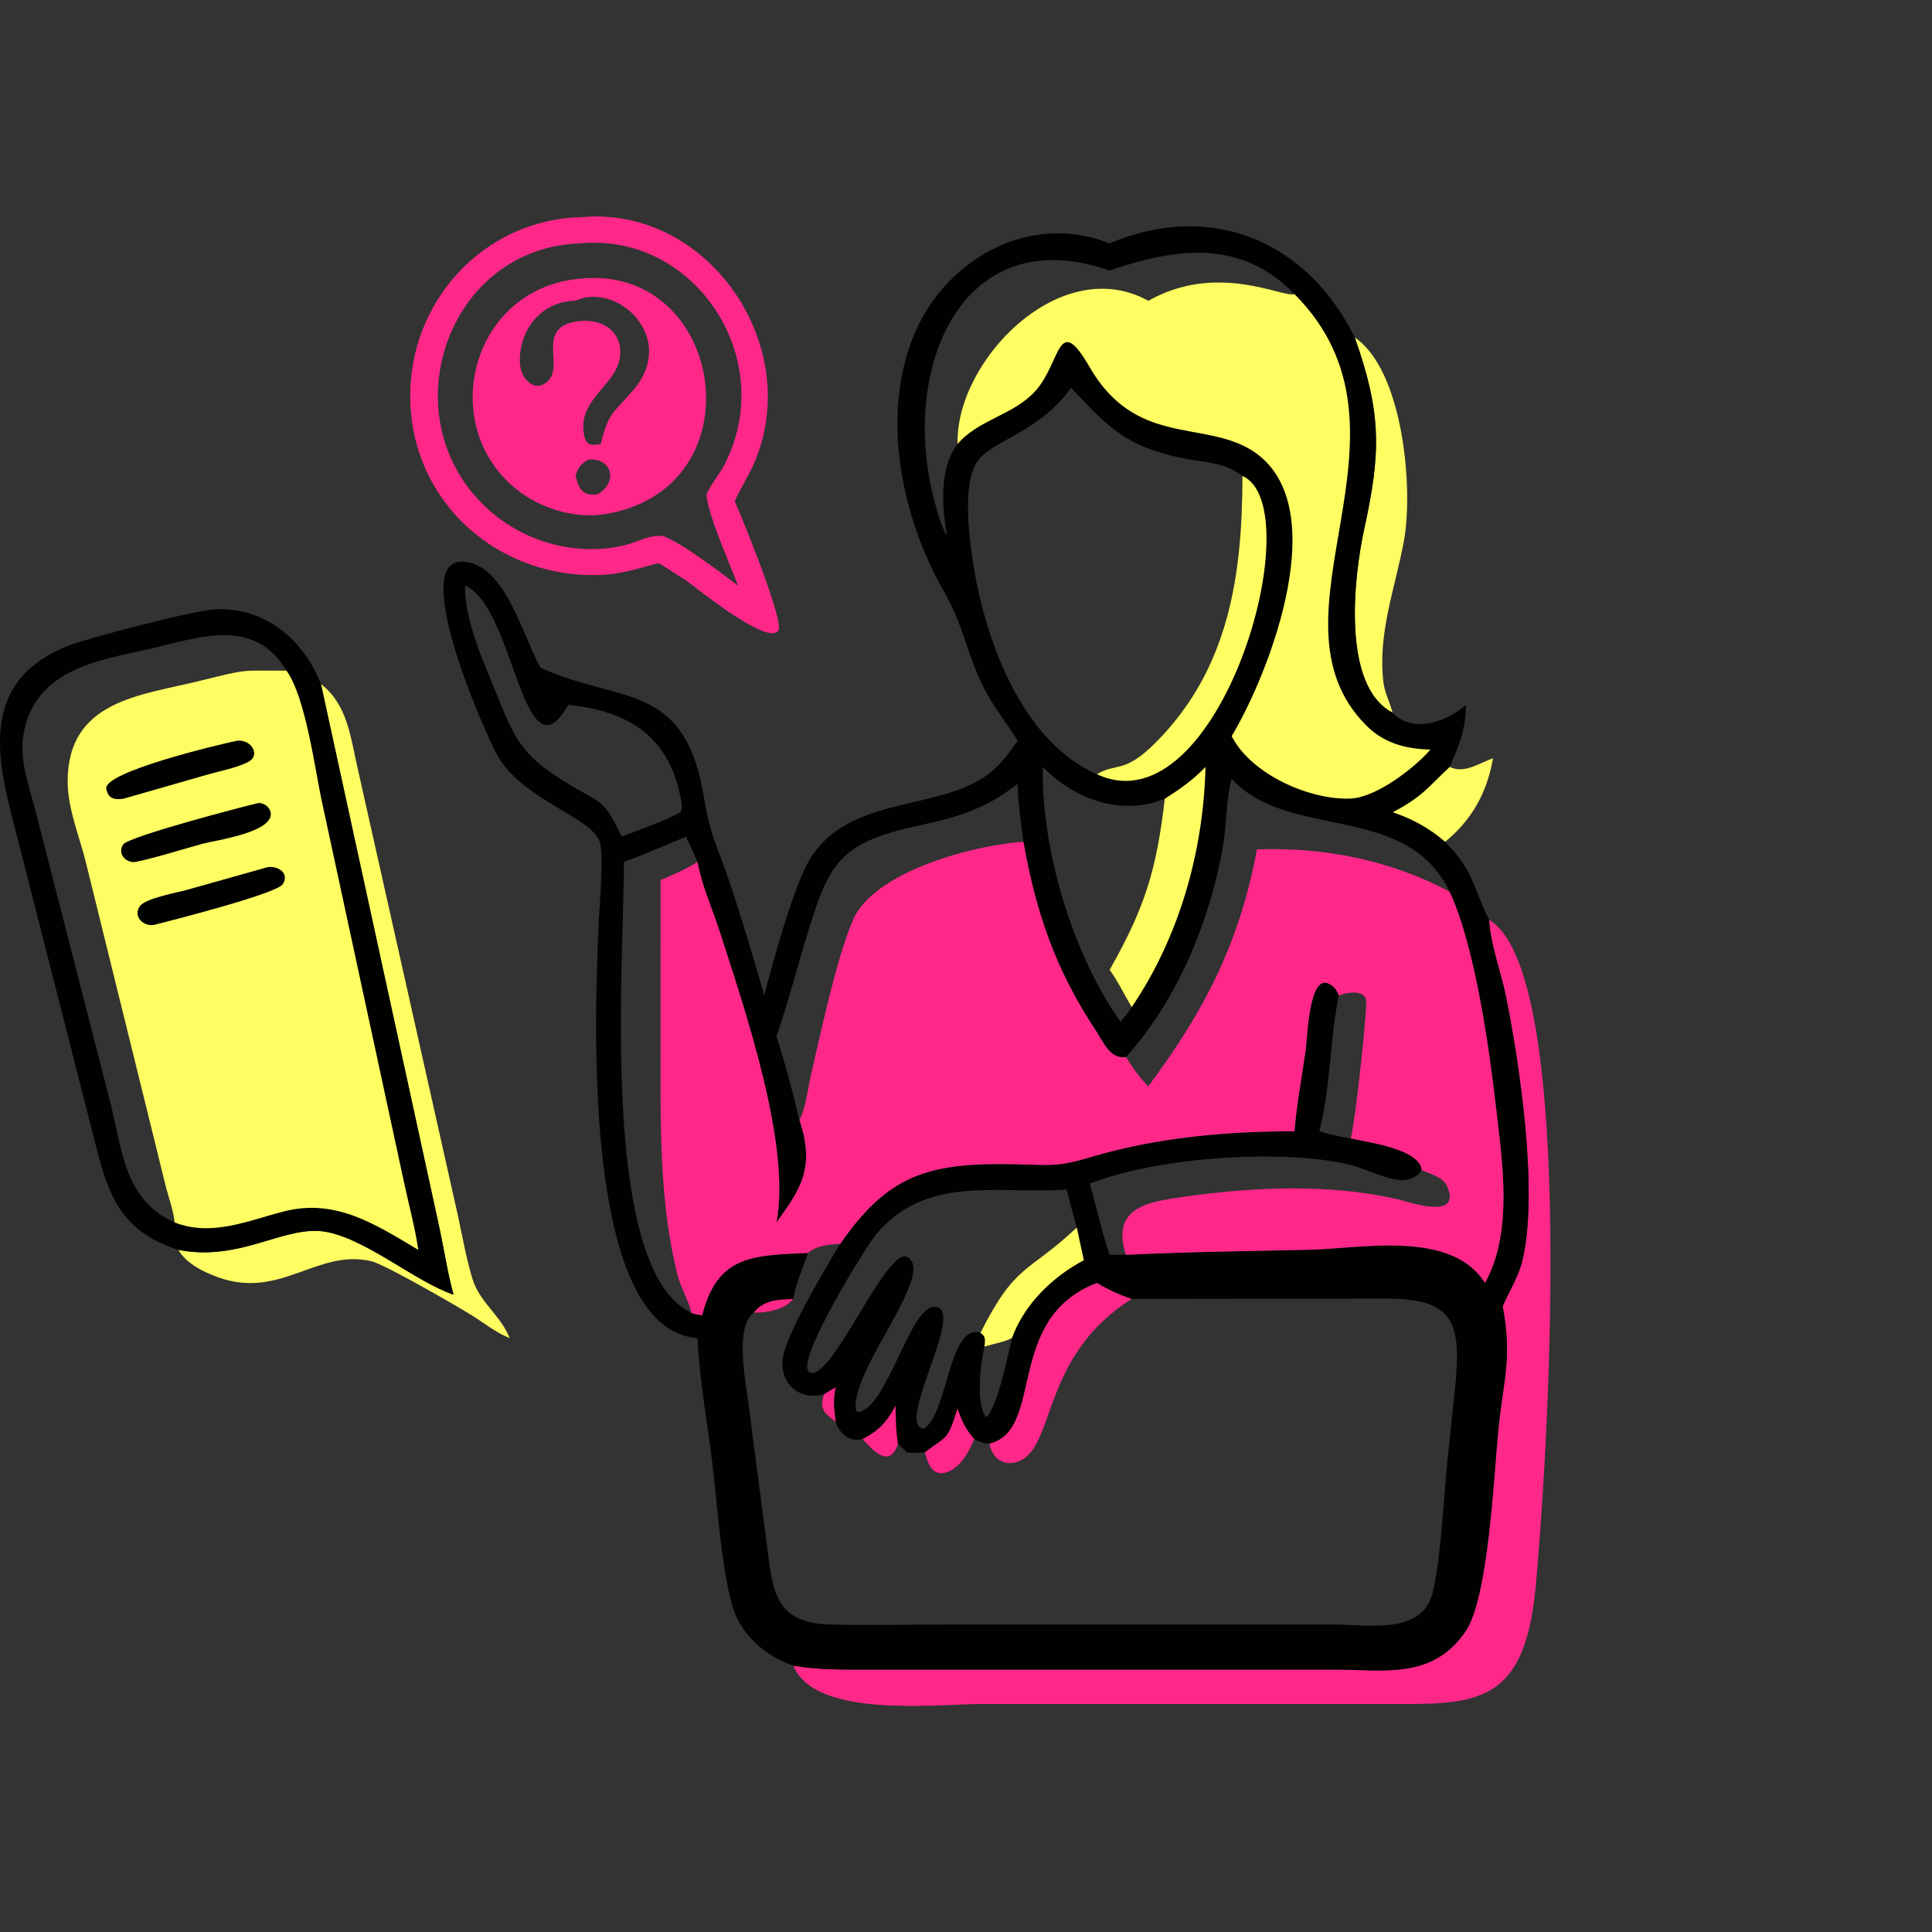 <?xml version="1.0" encoding="UTF-8"?> <svg xmlns="http://www.w3.org/2000/svg" viewBox="0 0 90 90" fill="none"><rect x="0" y="0" width="90" height="90" fill="#333333" stroke="none"/><path d="M67.528 35.726C68.234 36.06 68.903 35.544 69.548 35.324C69.282 36.902 68.572 38.194 67.317 39.215C66.543 38.563 65.827 38.167 64.871 37.839C66.282 37.087 66.457 36.728 67.487 35.764L67.528 35.726Z" fill="#FEFD62"></path><path d="M63.109 15.721C65.361 17.239 65.856 22.752 65.395 25.227C64.989 27.411 64.174 29.495 64.444 31.77C64.503 32.274 64.745 32.715 64.871 33.2C62.448 31.935 63.091 26.749 63.548 24.656C64.323 21.11 64.377 19.292 63.109 15.721Z" fill="#FEFD62"></path><path d="M14.951 31.865C16.175 32.817 16.319 34.282 16.641 35.702L21.335 56.644C21.544 57.613 21.718 58.609 22.003 59.559C22.335 60.663 23.335 61.285 23.742 62.333L23.681 62.308C23.082 62.063 22.541 61.623 21.992 61.282C21.175 60.772 17.912 58.898 17.306 58.754C14.795 58.157 13.073 60.538 10.182 59.508C9.501 59.265 8.688 58.876 8.307 58.223C11.28 58.806 13.334 56.98 15.288 57.402C17.188 57.813 19.35 59.697 21.127 60.311C20.858 59.32 20.696 58.273 20.485 57.266L14.951 31.865Z" fill="#FEFD62"></path><path d="M69.371 42.852C73.593 45.349 72.028 68.828 71.529 73.993C70.972 79.746 68.489 79.374 63.939 79.378L45.776 79.379C43.62 79.38 37.972 80.073 36.955 77.592C38.107 77.794 39.242 77.775 40.405 77.775L62.107 77.773C64.482 77.776 66.722 78.255 68.269 75.995C69.34 74.432 69.59 68.686 69.794 66.636C70.036 64.211 70.453 63.293 70.002 60.852C70.303 60.137 70.716 59.528 70.908 58.76C71.685 55.639 70.802 49.636 70.156 46.424C69.926 45.28 69.421 43.992 69.371 42.852Z" fill="#FF2889"></path><path d="M27.099 10.116C33.02 9.588 37.484 16.15 35.124 21.589C34.866 22.185 34.505 22.725 34.244 23.315L34.225 23.358C34.608 24.185 36.512 28.922 36.267 29.354C35.822 30.137 32.513 27.439 31.96 27.039C31.527 26.781 31.119 26.485 30.683 26.23C29.765 26.47 28.94 26.748 27.978 26.785C23.272 26.963 19.249 23.484 19.113 18.69C18.983 14.121 22.48 10.221 27.099 10.116ZM27.023 11.339C20.814 11.527 18.122 19.447 22.679 23.671C24.392 25.259 26.863 25.947 29.137 25.39C29.693 25.253 30.332 24.874 30.91 24.98C31.761 25.29 33.573 26.672 34.376 27.279C33.967 26.157 33.003 24.074 32.908 23.033C33.138 22.524 33.515 22.103 33.768 21.608C36.257 16.734 32.392 10.82 27.023 11.339Z" fill="#FF2889"></path><path d="M27.022 12.982C33.801 12.289 35.388 22.808 28.157 23.953C26.73 24.173 25.143 23.673 24.032 22.772C20.346 19.782 21.944 13.43 27.022 12.982ZM26.813 14.011C25.254 14.019 24.179 15.338 24.216 16.86C24.239 17.809 25.081 18.367 25.62 17.635C26.162 16.9 25.082 15.304 26.765 14.992C28.626 14.647 29.542 16.257 28.392 17.676C27.814 18.414 27.045 19.082 27.185 20.11C27.267 20.711 27.427 20.786 27.989 20.682C28.323 19.226 28.605 19.218 29.5 18.175C31.602 15.724 28.729 13.096 26.813 14.011ZM27.425 21.405C27.062 21.598 26.914 21.785 26.813 22.17C26.964 22.79 27.137 23.097 27.815 23.033C28.766 22.54 28.587 21.344 27.425 21.405Z" fill="#FF2889"></path><path d="M8.306 58.224C5.762 57.413 5.088 55.833 4.506 53.528L0.496 37.793C-0.282 34.706 -0.616 31.583 3.172 30.084C4.091 29.72 9.073 28.42 10.056 28.384C12.361 28.3 14.128 29.775 14.95 31.866L20.485 57.266C20.695 58.273 20.857 59.321 21.127 60.312C19.35 59.698 17.188 57.813 15.288 57.403C13.334 56.98 11.28 58.806 8.306 58.224ZM8.134 56.946C8.074 56.356 7.846 55.776 7.705 55.201L4.019 40.254C3.721 39.011 3.153 37.7 3.151 36.416C3.145 32.617 6.559 32.395 9.319 31.712C11.615 31.143 11.173 31.244 13.346 31.241C11.918 28.852 9.524 29.608 7.432 30.119C4.999 30.712 1.871 30.979 1.155 33.901C0.825 35.245 1.314 36.462 1.648 37.758L5.141 51.363C5.697 53.591 5.798 55.909 8.134 56.946Z" fill="#010100"></path><path d="M8.134 56.946C8.074 56.356 7.846 55.776 7.705 55.201L4.019 40.254C3.721 39.011 3.152 37.7 3.15 36.416C3.145 32.617 6.559 32.396 9.319 31.712C11.615 31.144 11.172 31.244 13.346 31.241C14.252 32.514 14.666 35.842 15.012 37.421L18.821 55.077C19.043 56.121 19.332 57.168 19.486 58.224C17.499 57.044 15.648 55.811 13.225 56.433C11.54 56.866 9.864 57.621 8.134 56.946Z" fill="#FEFD62"></path><path d="M12.468 40.395C12.932 40.322 13.504 40.667 13.174 41.187C12.887 41.639 7.867 42.91 7.187 43.083C6.695 43.178 6.182 42.708 6.51 42.221C6.764 41.843 8.254 41.583 8.699 41.456L12.468 40.395Z" fill="#010100"></path><path d="M12.04 37.407C12.269 37.396 12.519 37.564 12.59 37.781C12.911 38.753 10.035 39.144 9.449 39.303C8.398 39.587 7.359 39.935 6.292 40.157C5.849 40.199 5.455 39.754 5.742 39.337C6.001 38.961 11.388 37.555 12.04 37.407Z" fill="#010100"></path><path d="M11.052 34.504C11.715 34.435 12.169 35.2 11.541 35.507C10.972 35.785 10.257 35.912 9.649 36.088L5.747 37.209C5.334 37.265 5.04 37.21 4.95 36.748C4.798 35.961 10.241 34.671 11.052 34.504Z" fill="#010100"></path><path d="M51.689 11.338C56.388 9.351 60.873 11.189 63.109 15.72C64.377 19.291 64.323 21.109 63.548 24.656C63.091 26.749 62.448 31.935 64.871 33.2C65.814 34.206 67.411 33.605 68.293 32.839C68.284 33.961 67.98 34.718 67.527 35.725L67.486 35.763C66.457 36.727 66.281 37.087 64.871 37.839C65.826 38.167 66.543 38.562 67.316 39.214C68.671 40.578 68.621 41.365 69.371 42.852C69.421 43.992 69.926 45.281 70.156 46.425C70.802 49.636 71.685 55.639 70.907 58.76C70.716 59.528 70.303 60.138 70.001 60.852C70.453 63.293 70.036 64.211 69.794 66.636C69.59 68.686 69.339 74.432 68.269 75.996C66.722 78.255 64.481 77.776 62.107 77.774L40.405 77.775C39.242 77.776 38.107 77.794 36.955 77.592C35.75 77.208 34.573 76.2 34.17 74.981C33.636 73.369 33.398 69.92 33.182 68.154C32.946 66.222 32.581 64.278 32.495 62.334C26.978 61.938 27.745 46.695 27.882 43.133C27.913 42.327 28.141 39.83 27.941 39.221C27.565 38.075 24.455 37.3 23.225 35.289C22.691 34.417 18.543 25.086 22.058 26.266C23.629 26.793 24.393 29.645 25.143 31.052L25.17 31.101C28.948 32.821 31.933 31.69 32.815 37.264C33.063 38.839 33.428 39.458 33.939 40.958C34.548 42.746 35.077 44.56 35.606 46.373C35.955 44.953 36.98 41.268 37.706 40.059C39.52 37.036 43.633 37.818 46.019 36.082C46.605 35.655 46.992 35.087 47.408 34.505C46.706 33.381 46.097 32.739 45.547 31.434C44.911 29.927 44.816 29.032 43.954 27.517C42.016 24.112 41.062 19.527 42.498 15.796C43.901 12.154 47.898 9.823 51.689 11.338ZM37.237 52.166C37.981 54.384 37.314 55.364 36.171 56.946C36.855 53.35 34.716 47.073 33.524 43.388C33.18 42.327 32.692 41.255 32.495 40.157C31.938 40.491 31.374 40.75 30.771 40.991L30.77 48.724C30.771 52.289 30.69 56.009 31.586 59.491C31.694 59.91 32.179 60.836 32.195 61.151C32.348 61.225 32.542 61.242 32.708 61.274C33.421 58.472 35.046 58.483 37.639 58.365C38.044 58.019 38.635 57.971 39.142 57.941C41.357 54.741 43.217 54.147 47.264 54.233C48.953 54.269 49.234 54.373 50.839 53.895C53.911 52.98 57.107 52.705 60.302 52.697C60.402 51.412 60.654 50.148 60.831 48.873C60.886 48.471 60.968 45.419 61.87 45.812C62.143 45.93 62.265 46.105 62.365 46.373C61.937 48.455 61.999 50.623 61.459 52.697C61.951 52.855 62.417 52.951 62.925 53.031C63.719 53.215 66.148 53.523 66.228 54.514C66.603 54.67 67.222 54.842 67.4 55.233C68.154 56.901 65.571 55.971 65.137 55.871C61.917 55.13 58.413 55.289 55.171 55.746C53.444 55.99 51.745 56.257 52.448 58.453C55.308 58.315 58.157 58.283 61.016 58.217C63.442 58.161 67.602 57.276 69.178 59.764C70.484 57.406 69.993 54.209 69.699 51.657C69.382 48.906 68.722 44.092 67.527 41.538C64.802 40.069 61.643 39.453 58.554 39.567C57.744 43.905 56.115 47.092 53.491 50.602C53.071 50.199 52.77 49.725 52.448 49.244C51.709 49.355 51.385 48.519 51.041 47.997C49.173 45.167 48.264 42.534 47.673 39.214C45.301 39.364 40.685 40.622 39.733 42.861C38.945 44.712 38.247 48.066 37.783 50.048C37.648 50.627 37.517 51.697 37.237 52.166ZM37.639 58.365C37.416 59.062 37.066 59.787 36.955 60.509C36.6 61.007 35.701 61.17 35.11 61.151C34.227 61.791 34.73 64.334 34.843 65.228L35.769 72.305C36.01 74.201 36.174 75.611 38.673 75.675C40.577 75.725 42.496 75.675 44.402 75.675L62.167 75.677C63.612 75.677 66.218 76.168 66.72 74.263C67.12 72.746 67.26 69.698 67.424 68.072L67.785 64.642C68.115 61.37 67.622 60.439 64.223 60.494L52.719 60.509C52.136 60.319 51.625 60.079 51.099 59.764C46.768 61.42 48.693 66.618 46.091 67.252C45.825 67.237 45.617 67.165 45.386 67.035C45.158 67.6 44.786 68.3 44.197 68.553C43.239 68.963 43.137 67.664 43.07 67.664C42.788 67.677 42.536 67.69 42.254 67.664C42.11 67.531 41.973 67.39 41.834 67.252C41.413 68.612 40.416 67.26 40.176 67.035C39.568 67.188 39.107 66.786 38.928 66.236C38.397 65.824 38.142 65.636 38.389 64.946C37.148 65.295 36.188 64.316 36.511 63.058C36.838 61.782 38.426 59.125 39.142 57.941C38.635 57.971 38.044 58.019 37.639 58.365ZM49.895 18.063C48.391 20.176 46.188 20.507 45.522 21.502C44.788 22.595 45.178 25.313 45.38 26.52C45.953 29.942 47.651 34.566 51.099 36.066C52.014 35.513 52.358 36.06 53.803 34.621C57.268 31.172 57.873 26.761 57.875 22.17C57.008 21.499 56.041 21.55 55.019 21.331C52.39 20.769 51.597 19.868 49.895 18.063ZM45.672 62.09C47.318 58.824 47.842 59.356 50.161 57.185C49.995 56.595 49.835 56.005 49.688 55.41C46.588 55.655 43.195 54.681 40.835 57.475C40.295 58.113 36.978 63.523 37.707 63.922C38.669 64.448 41.032 58.635 42.142 58.515C43.873 59.05 39.517 63.874 39.881 65.721L39.951 65.78C41.297 65.675 42.354 60.967 43.476 60.882C45.164 60.753 41.643 66.392 43.027 66.561C44.149 65.927 44.188 61.616 45.672 62.09ZM51.689 12.602C44.743 10.19 41.926 17.241 43.509 23.256C43.663 23.842 43.823 24.444 44.115 24.98C43.885 23.643 43.735 21.83 44.606 20.682C44.495 16.804 49.406 11.746 53.491 14.011C56.71 12.185 59.78 13.887 60.302 13.701C57.75 11.069 54.688 11.587 51.689 12.602ZM29.063 40.157C29.1 44.334 27.844 59.101 32.195 61.151C32.179 60.836 31.694 59.91 31.586 59.491C30.69 56.009 30.771 52.289 30.77 48.724L30.771 40.991C31.374 40.75 31.938 40.491 32.495 40.157L31.96 38.974C30.998 39.37 30.04 39.799 29.063 40.157ZM36.171 48.276C36.58 49.553 36.931 50.86 37.237 52.166C37.517 51.697 37.648 50.627 37.783 50.048C38.247 48.066 38.945 44.712 39.733 42.861C40.685 40.622 45.301 39.364 47.673 39.214C47.566 38.334 47.417 37.401 47.408 36.516C45.923 37.667 44.673 38.058 42.866 38.443C39.191 39.227 38.661 40.123 37.682 43.279C37.166 44.941 36.738 46.632 36.171 48.276ZM57.375 36.275L57.359 36.334C57.105 37.325 57.147 38.419 56.969 39.433C56.355 42.93 54.849 46.585 52.448 49.244C52.77 49.725 53.071 50.199 53.491 50.602C56.115 47.092 57.744 43.905 58.554 39.567C61.643 39.453 64.802 40.069 67.527 41.538C65.506 37.331 60.004 39.182 57.375 36.275ZM48.578 35.725C48.505 39.543 49.941 44.414 52.198 47.599C52.381 47.379 52.571 47.163 52.719 46.917C52.369 46.336 52.09 45.734 51.689 45.18C53.31 42.309 53.862 40.609 54.26 37.21C52.229 38.039 50.029 37.222 48.578 35.725ZM21.664 27.278C21.635 28.93 22.56 30.905 23.173 32.422C23.984 34.428 24.288 35.145 26.251 36.377C28 37.473 28.091 37.117 28.96 38.974C29.872 38.62 30.835 38.3 31.699 37.839C31.816 37.67 31.745 37.37 31.709 37.177C31.163 34.285 29.25 33.114 26.471 32.839C24.363 36.523 23.98 28.245 21.664 27.278ZM50.763 55.139C51.089 56.24 51.314 57.37 51.689 58.453H52.448C51.745 56.257 53.444 55.99 55.171 55.746C58.413 55.289 61.917 55.13 65.137 55.871C65.571 55.971 68.154 56.901 67.4 55.233C67.222 54.842 66.603 54.67 66.228 54.514C65.438 55.578 64.076 54.504 62.66 54.205C59.503 53.536 53.896 53.907 50.763 55.139ZM45.859 62.737C45.682 63.447 45.444 65.439 45.931 66.003L46.005 65.971C46.516 65.323 46.926 63.217 47.141 62.334C46.727 62.541 46.291 62.591 45.859 62.737Z" fill="#010100"></path><path d="M35.109 61.15C35.601 60.54 36.23 60.545 36.954 60.508C36.6 61.006 35.7 61.169 35.109 61.15Z" fill="#FF2889"></path><path d="M38.39 64.946C38.567 64.835 38.746 64.729 38.929 64.627C38.791 65.337 38.861 65.547 38.929 66.237C38.397 65.824 38.143 65.636 38.39 64.946Z" fill="#FF2889"></path><path d="M40.176 67.036C40.946 66.645 41.323 66.231 41.716 65.475C41.731 66.057 41.727 66.678 41.834 67.252C41.413 68.612 40.416 67.26 40.176 67.036Z" fill="#FF2889"></path><path d="M44.606 65.617C44.797 66.168 44.989 66.602 45.386 67.034C45.158 67.6 44.786 68.299 44.197 68.552C43.239 68.962 43.137 67.663 43.07 67.663C44.174 66.822 44.105 67.158 44.606 65.617Z" fill="#FF2889"></path><path d="M50.161 57.184L50.49 58.706C49.026 59.484 47.718 60.75 47.141 62.333C46.727 62.54 46.291 62.59 45.859 62.736C45.883 62.437 45.948 62.269 45.672 62.089C47.318 58.823 47.843 59.355 50.161 57.184Z" fill="#FEFD62"></path><path d="M54.26 37.209C54.959 36.766 55.586 36.328 56.157 35.724C56.066 39.656 54.932 43.66 52.719 46.916C52.369 46.336 52.09 45.733 51.69 45.18C53.31 42.308 53.862 40.609 54.26 37.209Z" fill="#FEFD62"></path><path d="M57.876 22.17C61.141 23.622 56.798 38.627 51.148 36.088L51.099 36.066C52.014 35.513 52.358 36.06 53.804 34.621C57.268 31.172 57.873 26.761 57.876 22.17Z" fill="#FEFD62"></path><path d="M53.492 14.011C56.711 12.186 59.781 13.887 60.303 13.701C66.695 20.122 58.573 28.664 63.63 33.779C64.463 34.622 65.477 34.888 66.634 34.919C65.917 35.756 64.123 37.145 62.929 37.199C61.016 37.284 58.279 36.071 57.376 34.292C59.154 31.323 62.254 23.36 58.258 20.946C56.007 19.586 52.886 20.783 50.754 17.094C49.256 14.502 49.433 16.889 48.231 18.216C47.214 19.34 45.592 19.536 44.607 20.682C44.496 16.804 49.407 11.746 53.492 14.011Z" fill="#FEFD62"></path><path d="M51.1 59.764C51.625 60.079 52.137 60.319 52.72 60.509C48.593 63.103 49.142 67.178 47.604 68.003C46.874 68.395 46.23 68.001 46.092 67.251C48.694 66.618 46.769 61.42 51.1 59.764Z" fill="#FF2889"></path><path d="M37.238 52.166C37.518 51.697 37.648 50.628 37.784 50.048C38.248 48.067 38.946 44.712 39.733 42.861C40.686 40.623 45.302 39.364 47.675 39.215C48.265 42.535 49.173 45.168 51.041 47.998C51.386 48.52 51.709 49.355 52.449 49.245C52.771 49.726 53.071 50.2 53.492 50.602C56.116 47.093 57.745 43.906 58.554 39.568C61.644 39.454 64.802 40.07 67.528 41.539C68.722 44.093 69.383 48.907 69.7 51.657C69.993 54.21 70.485 57.407 69.178 59.764C67.602 57.277 63.443 58.162 61.016 58.218C58.157 58.284 55.309 58.316 52.449 58.454C51.746 56.257 53.444 55.99 55.172 55.747C58.413 55.29 61.917 55.131 65.138 55.872C65.572 55.972 68.155 56.901 67.4 55.234C67.223 54.843 66.604 54.67 66.229 54.515C66.149 53.523 63.72 53.215 62.926 53.032C62.418 52.952 61.952 52.856 61.46 52.698C62 50.623 61.938 48.456 62.365 46.373C62.266 46.105 62.144 45.931 61.871 45.812C60.968 45.42 60.887 48.472 60.831 48.874C60.654 50.149 60.403 51.413 60.303 52.698C57.108 52.705 53.912 52.98 50.84 53.895C49.235 54.373 48.954 54.27 47.264 54.233C43.218 54.147 41.358 54.742 39.143 57.942C38.635 57.971 38.044 58.019 37.639 58.366C35.047 58.484 33.422 58.473 32.709 61.275C32.542 61.243 32.349 61.225 32.196 61.152C32.18 60.837 31.695 59.91 31.587 59.492C30.691 56.01 30.772 52.29 30.771 48.724L30.772 40.992C31.375 40.751 31.938 40.492 32.495 40.158C32.693 41.256 33.181 42.327 33.525 43.389C34.717 47.073 36.855 53.351 36.172 56.946C37.315 55.365 37.982 54.385 37.238 52.166ZM62.365 46.373C61.938 48.456 62 50.623 61.46 52.698C61.952 52.856 62.418 52.952 62.926 53.032C63.157 52.105 63.719 46.833 63.635 46.562C63.483 46.067 62.699 46.249 62.365 46.373Z" fill="#FF2889"></path></svg> 
